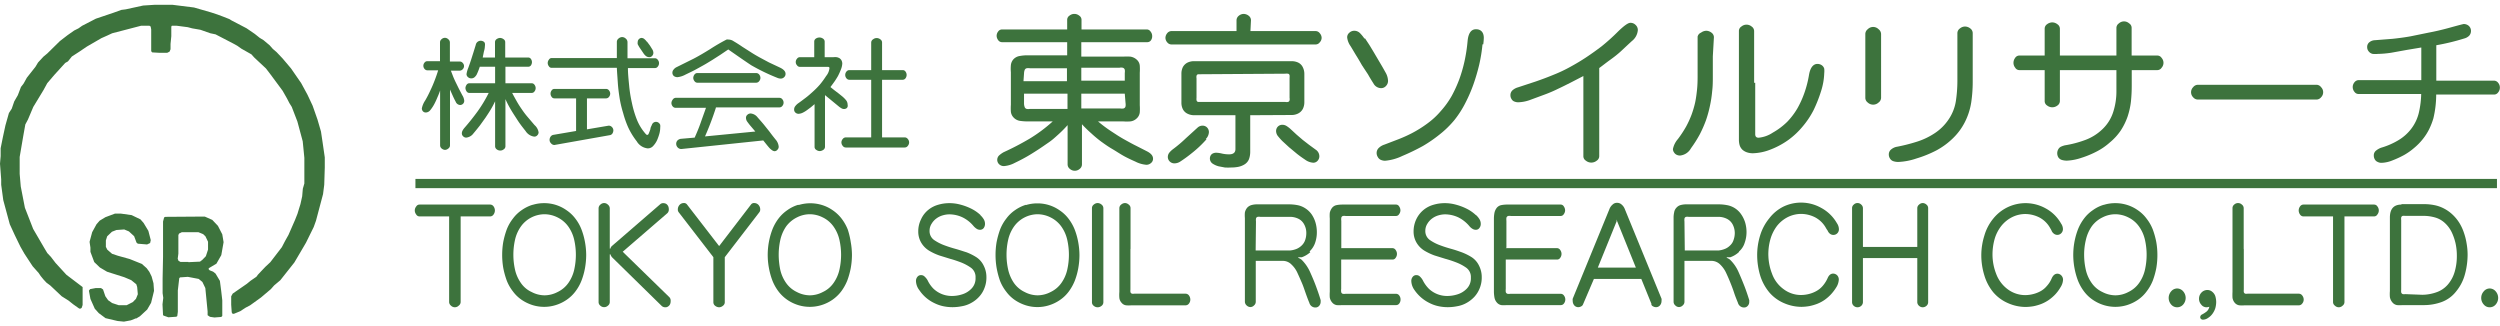 <svg id="レイヤー_1" data-name="レイヤー 1" xmlns="http://www.w3.org/2000/svg" viewBox="0 0 230 30"><defs><style>.cls-1{fill:#3d733d;}</style></defs><path class="cls-1" d="M41.48,6.5l.22.57c.08.19.16.37.25.55l.27.55.31.59a1.11,1.11,0,0,1,.18.51.38.38,0,0,1-.38.39.47.47,0,0,1-.41-.31c-.11-.2-.2-.39-.28-.57l-.24-.54v5.14a.35.35,0,0,1-.15.28.5.5,0,0,1-.31.13.52.52,0,0,1-.31-.13.37.37,0,0,1-.14-.28V8.33c-.06.16-.11.31-.18.47s-.13.31-.2.46a4.78,4.78,0,0,1-.23.45,3.38,3.38,0,0,1-.3.43.54.54,0,0,1-.41.21.35.35,0,0,1-.26-.11.39.39,0,0,1-.1-.27,2,2,0,0,1,.31-.73,10.43,10.43,0,0,0,.51-1c.14-.29.26-.58.37-.87s.22-.6.31-.9h-1a.34.34,0,0,1-.26-.14.44.44,0,0,1,0-.56.31.31,0,0,1,.26-.14h1.17V3.9a.37.37,0,0,1,.14-.29.45.45,0,0,1,.31-.13.43.43,0,0,1,.31.13.38.38,0,0,1,.15.29V5.66h.91a.35.35,0,0,1,.27.13.41.41,0,0,1,0,.58.39.39,0,0,1-.27.13h-.83m2.94-1.21h1.13V3.88a.33.33,0,0,1,.15-.28A.59.59,0,0,1,46,3.49a.56.56,0,0,1,.32.11.32.32,0,0,1,.16.28V5.29h2.12a.31.31,0,0,1,.25.14.52.52,0,0,1,.09.29.55.55,0,0,1-.09.29.3.3,0,0,1-.25.13H46.5V7.66h2.42a.31.31,0,0,1,.26.15.48.48,0,0,1,.1.29.47.47,0,0,1-.1.3.31.31,0,0,1-.26.15h-1.8c.13.26.28.52.42.77s.3.5.47.74a7.15,7.15,0,0,0,.53.7l.64.75a1.11,1.11,0,0,1,.37.66.38.38,0,0,1-.12.28.36.36,0,0,1-.28.12,1.12,1.12,0,0,1-.8-.52c-.28-.35-.53-.67-.74-1s-.4-.61-.59-.93-.36-.64-.52-1v4.34a.33.33,0,0,1-.16.28.48.48,0,0,1-.32.11.52.52,0,0,1-.32-.11.35.35,0,0,1-.15-.28V9.32c-.13.27-.26.52-.41.77s-.31.49-.47.73l-.51.71c-.18.23-.38.48-.6.74a.94.94,0,0,1-.67.39.38.38,0,0,1-.28-.12.36.36,0,0,1-.12-.28.56.56,0,0,1,.08-.27,1.44,1.44,0,0,1,.18-.25c.43-.49.83-1,1.21-1.52a12.36,12.36,0,0,0,1-1.67H43.18a.3.3,0,0,1-.26-.15.6.6,0,0,1-.1-.3.56.56,0,0,1,.1-.29.3.3,0,0,1,.26-.15h2.37V6.14H44.14a5.84,5.84,0,0,1-.29.73.91.91,0,0,1-.2.24.45.45,0,0,1-.29.1.43.43,0,0,1-.3-.11.36.36,0,0,1-.14-.29,2.39,2.39,0,0,1,.16-.56c.1-.28.19-.53.26-.75l.21-.66.22-.71a.46.46,0,0,1,.46-.38.46.46,0,0,1,.23.06.27.27,0,0,1,.15.18.69.69,0,0,1,0,.24,1.83,1.83,0,0,1-.09.51Z"/><path class="cls-1" d="M54,9.05V11.9l2-.34h0a.41.41,0,0,1,.3.13.45.45,0,0,1,.13.3.57.57,0,0,1-.08.28.35.35,0,0,1-.22.16L51,13.34H51a.4.4,0,0,1-.3-.15.44.44,0,0,1-.14-.32.52.52,0,0,1,.09-.29.39.39,0,0,1,.24-.17L53,12.05v-3h-2a.29.29,0,0,1-.25-.14.47.47,0,0,1-.1-.3.48.48,0,0,1,.1-.29.3.3,0,0,1,.25-.14h4.77a.34.34,0,0,1,.26.14.5.5,0,0,1,.11.29.48.48,0,0,1-.11.3.34.34,0,0,1-.26.14H54m5.53-5.21.24.32c.07.1.14.22.22.35a.64.64,0,0,1,.12.35.41.41,0,0,1-.11.28.34.34,0,0,1-.27.12.51.51,0,0,1-.31-.11,1.13,1.13,0,0,1-.23-.26l-.27-.4a2.91,2.91,0,0,1-.25-.42.54.54,0,0,1,0-.21.36.36,0,0,1,.11-.26A.38.38,0,0,1,59,3.49a.44.44,0,0,1,.24.07A1.36,1.36,0,0,1,59.51,3.84ZM57.77,6.26c0,.54.06,1.07.11,1.6a12.08,12.08,0,0,0,.25,1.58A9.27,9.27,0,0,0,58.59,11a4.5,4.5,0,0,0,.84,1.35.17.17,0,0,0,.12.06c.06,0,.11-.05.14-.14a4,4,0,0,0,.15-.4c0-.14.09-.27.14-.4a.4.4,0,0,1,.38-.26.4.4,0,0,1,.23.08.43.43,0,0,1,.15.2,1.15,1.15,0,0,1,0,.26,2.14,2.14,0,0,1-.08.56,4.53,4.53,0,0,1-.21.59,2,2,0,0,1-.35.52.66.66,0,0,1-.52.23,1.33,1.33,0,0,1-1-.65,6.5,6.5,0,0,1-.79-1.29,8.86,8.86,0,0,1-.46-1.31A10.15,10.15,0,0,1,57,9c-.07-.46-.13-.91-.16-1.37s-.07-.93-.09-1.39h-6a.28.28,0,0,1-.25-.14.48.48,0,0,1,0-.61.29.29,0,0,1,.25-.15h6V3.86a.39.39,0,0,1,.15-.31.53.53,0,0,1,.33-.14.5.5,0,0,1,.35.15.42.42,0,0,1,.15.32V5.36h2.53a.31.31,0,0,1,.26.15.45.45,0,0,1,.11.3.47.47,0,0,1-.11.31.3.3,0,0,1-.26.14Z"/><path class="cls-1" d="M65.86,9.92a26.55,26.55,0,0,1-1,2.63l4.63-.45-.4-.47a5.85,5.85,0,0,1-.38-.49.67.67,0,0,1-.08-.29.35.35,0,0,1,.13-.29.42.42,0,0,1,.3-.12.9.9,0,0,1,.64.36c.21.24.41.46.58.67l.52.65c.16.22.34.45.54.7a1.15,1.15,0,0,1,.3.67.38.38,0,0,1-.12.29.34.34,0,0,1-.28.13A.54.54,0,0,1,71,13.8a1.48,1.48,0,0,1-.26-.24c-.18-.21-.35-.43-.52-.64l-7.54.79h0a.45.45,0,0,1-.33-.14.49.49,0,0,1-.14-.33.45.45,0,0,1,.12-.32.56.56,0,0,1,.32-.15l1.26-.11c.2-.45.39-.9.55-1.36s.33-.92.49-1.38H62.15a.35.35,0,0,1-.27-.14.5.5,0,0,1-.11-.3.53.53,0,0,1,.11-.3A.35.35,0,0,1,62.15,9h9.56a.33.33,0,0,1,.27.14.47.47,0,0,1,.11.3.45.45,0,0,1-.11.3.33.33,0,0,1-.27.14H65.86m1-2.27h-2.7a.32.32,0,0,1-.27-.15.48.48,0,0,1-.11-.3.53.53,0,0,1,.11-.3.33.33,0,0,1,.27-.14h5.41a.37.37,0,0,1,.28.14.53.53,0,0,1,.11.3.48.48,0,0,1-.11.3.35.35,0,0,1-.28.15ZM67,4.55l-.74.5-.75.48c-.25.15-.5.31-.77.46s-.52.29-.78.43-.56.28-.89.44a2,2,0,0,1-.74.24A.57.57,0,0,1,62,7a.4.4,0,0,1-.14-.31.44.44,0,0,1,.12-.3.75.75,0,0,1,.26-.21l1.57-.78c.52-.27,1-.56,1.52-.88a17.47,17.47,0,0,1,1.51-.88.43.43,0,0,1,.19,0,.86.86,0,0,1,.46.15c.27.16.54.33.8.51l.8.51c.26.17.54.33.81.48l.84.45,1,.47c.36.17.53.36.53.58a.39.39,0,0,1-.13.31.42.42,0,0,1-.31.13.81.81,0,0,1-.32-.07A18.34,18.34,0,0,1,69.11,6C68.37,5.51,67.65,5,67,4.55Z"/><path class="cls-1" d="M81.15,7.34v5.3h2.09a.35.35,0,0,1,.28.15.48.48,0,0,1,.12.31.51.51,0,0,1-.12.32.35.35,0,0,1-.28.15H77.81a.35.35,0,0,1-.28-.15.51.51,0,0,1-.12-.32.48.48,0,0,1,.12-.31.35.35,0,0,1,.28-.15h2.34V7.34h-2a.34.34,0,0,1-.28-.14.48.48,0,0,1,0-.61.34.34,0,0,1,.28-.14h2V3.91a.35.35,0,0,1,.17-.29.54.54,0,0,1,.34-.12.56.56,0,0,1,.33.12.34.34,0,0,1,.16.29V6.45h1.9a.3.3,0,0,1,.26.14.51.51,0,0,1,.1.3.52.52,0,0,1-.1.31.33.33,0,0,1-.26.14h-1.9M75.87,5.26h.82a1.33,1.33,0,0,1,.28,0,.79.79,0,0,1,.27.1.57.57,0,0,1,.19.22.67.67,0,0,1,.06.28,1.72,1.72,0,0,1-.13.54,5.84,5.84,0,0,1-.27.6c-.1.17-.21.35-.33.52s-.24.33-.36.49l.36.29.37.28.36.29a2.73,2.73,0,0,1,.34.34.65.65,0,0,1,.15.41.45.45,0,0,1,0,.2.29.29,0,0,1-.13.16.46.46,0,0,1-.2.05.48.48,0,0,1-.27-.09,1.46,1.46,0,0,1-.24-.17L75.9,8.75v4.76a.34.34,0,0,1-.16.28.62.62,0,0,1-.32.11.56.56,0,0,1-.32-.11.32.32,0,0,1-.16-.28V9.58l-.33.28-.35.26a2.55,2.55,0,0,1-.39.24,1,1,0,0,1-.4.11.42.42,0,0,1-.29-.11.36.36,0,0,1-.12-.28.48.48,0,0,1,.11-.32,1.36,1.36,0,0,1,.24-.24c.25-.17.48-.35.72-.53s.46-.38.68-.58a7.36,7.36,0,0,0,.62-.63A7.56,7.56,0,0,0,76,7a1.35,1.35,0,0,0,.31-.73q0-.12-.15-.12h-2.6A.32.32,0,0,1,73.32,6a.42.42,0,0,1-.11-.29.43.43,0,0,1,.11-.3.32.32,0,0,1,.27-.15h1.32V3.83a.32.32,0,0,1,.15-.28.58.58,0,0,1,.33-.1.55.55,0,0,1,.32.1.33.33,0,0,1,.16.28Z"/><path class="cls-1" d="M42.38,19.91v7.87a.42.42,0,0,1-.18.34.5.5,0,0,1-.71,0,.44.44,0,0,1-.17-.34V19.91H38.59a.35.35,0,0,1-.3-.18.6.6,0,0,1-.13-.37.57.57,0,0,1,.13-.36.35.35,0,0,1,.3-.18h6.52a.39.39,0,0,1,.3.17.65.65,0,0,1,.12.37.63.63,0,0,1-.12.37.38.38,0,0,1-.3.18H42.38"/><path class="cls-1" d="M49,18.84a3.52,3.52,0,0,0-1,.49,3.33,3.33,0,0,0-.81.78,3.93,3.93,0,0,0-.57,1,7.86,7.86,0,0,0-.32,1.15,7.19,7.19,0,0,0,0,2.39,7.65,7.65,0,0,0,.32,1.16,3.93,3.93,0,0,0,.57,1,3.33,3.33,0,0,0,.81.78,3.84,3.84,0,0,0,1,.48,3.54,3.54,0,0,0,1.06.16,3.49,3.49,0,0,0,1.06-.16,3.69,3.69,0,0,0,1-.48,3.37,3.37,0,0,0,.82-.78,4.12,4.12,0,0,0,.56-1,6.31,6.31,0,0,0,.32-1.15,7,7,0,0,0,.11-1.2,6.82,6.82,0,0,0-.11-1.18,6.41,6.41,0,0,0-.32-1.16,3.89,3.89,0,0,0-.56-1,3.37,3.37,0,0,0-.82-.78,3.53,3.53,0,0,0-2.06-.65,3.56,3.56,0,0,0-1.07.16M51.29,20a2.67,2.67,0,0,1,1,.85,3.4,3.4,0,0,1,.54,1.23,6.24,6.24,0,0,1,0,2.72,3.4,3.4,0,0,1-.54,1.23,2.55,2.55,0,0,1-1,.84,2.62,2.62,0,0,1-1.19.3,2.58,2.58,0,0,1-1.18-.3,2.41,2.41,0,0,1-1-.84,3.4,3.4,0,0,1-.54-1.23,6.29,6.29,0,0,1,0-2.73,3.4,3.4,0,0,1,.54-1.23,2.7,2.7,0,0,1,2.16-1.13A2.71,2.71,0,0,1,51.29,20Z"/><path class="cls-1" d="M56.1,22.87h.06a.44.44,0,0,1,.15-.25l4.44-3.84a.4.4,0,0,1,.27-.09.58.58,0,0,1,.26.06.55.55,0,0,1,.19.21.67.67,0,0,1,.06.28.46.46,0,0,1-.13.37l-4.11,3.55,4.3,4.19a.45.45,0,0,1,.11.34.71.71,0,0,1-.05.29.46.46,0,0,1-.18.21.4.4,0,0,1-.26.08.48.48,0,0,1-.33-.12l-4.51-4.42a.72.72,0,0,1-.21-.33H56.1v4.39a.42.42,0,0,1-.17.33.51.51,0,0,1-.7,0,.41.41,0,0,1-.16-.33V19.17a.44.44,0,0,1,.16-.34.52.52,0,0,1,.35-.15.5.5,0,0,1,.35.15.45.45,0,0,1,.17.34v3.7"/><path class="cls-1" d="M66.16,22.64l2.93-3.82a.34.34,0,0,1,.31-.14.53.53,0,0,1,.38.17.61.61,0,0,1,.16.42.4.4,0,0,1-.09.27l-3.17,4.12v4.13a.4.4,0,0,1-.17.34.56.56,0,0,1-.35.14.61.61,0,0,1-.37-.14.41.41,0,0,1-.16-.34V23.66l-3.18-4.12a.4.4,0,0,1-.09-.27.61.61,0,0,1,.16-.42.52.52,0,0,1,.38-.17.34.34,0,0,1,.31.14l2.95,3.82"/><path class="cls-1" d="M73.44,18.84a3.39,3.39,0,0,0-1,.49,3.56,3.56,0,0,0-.82.78,4.21,4.21,0,0,0-.56,1,6.59,6.59,0,0,0-.32,3.54,6.64,6.64,0,0,0,.32,1.16,4.21,4.21,0,0,0,.56,1,3.56,3.56,0,0,0,.82.78,3.78,3.78,0,0,0,1,.48,3.62,3.62,0,0,0,2.13,0,3.69,3.69,0,0,0,1-.48,3.56,3.56,0,0,0,.82-.78,4.47,4.47,0,0,0,.56-1,7.23,7.23,0,0,0,.32-1.15,7,7,0,0,0,.11-1.2,6.82,6.82,0,0,0-.11-1.18A7.35,7.35,0,0,0,78,21.13a4.21,4.21,0,0,0-.56-1,3.56,3.56,0,0,0-.82-.78,3.52,3.52,0,0,0-1-.49,3.66,3.66,0,0,0-2.14,0M75.69,20a2.59,2.59,0,0,1,1,.85,3.4,3.4,0,0,1,.54,1.23,6.24,6.24,0,0,1,0,2.72,3.4,3.4,0,0,1-.54,1.23,2.48,2.48,0,0,1-1,.84,2.58,2.58,0,0,1-1.18.3,2.62,2.62,0,0,1-1.19-.3,2.55,2.55,0,0,1-1-.84,3.4,3.4,0,0,1-.54-1.23,7,7,0,0,1-.14-1.37,6.3,6.3,0,0,1,.15-1.36,3.56,3.56,0,0,1,.53-1.23,2.73,2.73,0,0,1,1-.84,2.61,2.61,0,0,1,1.19-.29A2.67,2.67,0,0,1,75.69,20Z"/><path class="cls-1" d="M90.19,19.79a1.79,1.79,0,0,1,.3.36.81.81,0,0,1,.13.45.64.64,0,0,1-.12.38.41.41,0,0,1-.33.16.56.56,0,0,1-.33-.1,1.32,1.32,0,0,1-.28-.25,3.06,3.06,0,0,0-1-.79,2.88,2.88,0,0,0-1.2-.28,2.16,2.16,0,0,0-.62.09,1.83,1.83,0,0,0-.58.28,1.63,1.63,0,0,0-.45.49,1.19,1.19,0,0,0-.19.64,1,1,0,0,0,.46.89,4.35,4.35,0,0,0,.94.47c.32.12.64.22,1,.32s.64.2,1,.31a5,5,0,0,1,.9.45,1.91,1.91,0,0,1,.68.78,2.3,2.3,0,0,1,.25,1.06,2.61,2.61,0,0,1-.18,1,2.4,2.4,0,0,1-.5.81,2.74,2.74,0,0,1-.72.56,2.65,2.65,0,0,1-.84.3,4.41,4.41,0,0,1-.89.09,4.09,4.09,0,0,1-.85-.09,3.48,3.48,0,0,1-.82-.29,3.44,3.44,0,0,1-1.38-1.2,1.43,1.43,0,0,1-.3-.82.59.59,0,0,1,.13-.39.41.41,0,0,1,.34-.16.46.46,0,0,1,.34.15,1.35,1.35,0,0,1,.26.33,2.77,2.77,0,0,0,.56.79,2.43,2.43,0,0,0,.79.49,2.51,2.51,0,0,0,.9.16,3.11,3.11,0,0,0,.93-.15,2,2,0,0,0,.86-.53,1.34,1.34,0,0,0,.37-1,1.05,1.05,0,0,0-.44-.93,4.35,4.35,0,0,0-.9-.48c-.32-.12-.63-.23-1-.33l-1-.31a5.14,5.14,0,0,1-.92-.43,2.13,2.13,0,0,1-.73-.73,2,2,0,0,1-.28-1.05,2.46,2.46,0,0,1,.25-1.1,2.37,2.37,0,0,1,.67-.88,2.55,2.55,0,0,1,.94-.48,3.6,3.6,0,0,1,1-.14,3.83,3.83,0,0,1,1,.13,5.22,5.22,0,0,1,1,.37,3.56,3.56,0,0,1,.86.59"/><path class="cls-1" d="M94.39,18.84a3.52,3.52,0,0,0-1,.49,3.33,3.33,0,0,0-.81.78,3.93,3.93,0,0,0-.57,1,7.86,7.86,0,0,0-.32,1.15,7.19,7.19,0,0,0,0,2.39A7.65,7.65,0,0,0,92,25.83a3.93,3.93,0,0,0,.57,1,3.33,3.33,0,0,0,.81.78,3.84,3.84,0,0,0,1,.48,3.54,3.54,0,0,0,1.06.16,3.49,3.49,0,0,0,1.06-.16,3.69,3.69,0,0,0,1-.48,3.37,3.37,0,0,0,.82-.78,4.47,4.47,0,0,0,.56-1,6.31,6.31,0,0,0,.32-1.15,7,7,0,0,0,.11-1.2,6.82,6.82,0,0,0-.11-1.18,6.41,6.41,0,0,0-.32-1.16,4.21,4.21,0,0,0-.56-1,3.37,3.37,0,0,0-.82-.78,3.53,3.53,0,0,0-2.06-.65,3.56,3.56,0,0,0-1.07.16M96.65,20a2.67,2.67,0,0,1,1,.85,3.4,3.4,0,0,1,.54,1.23,6.24,6.24,0,0,1,0,2.72,3.4,3.4,0,0,1-.54,1.23,2.55,2.55,0,0,1-1,.84,2.62,2.62,0,0,1-1.19.3,2.58,2.58,0,0,1-1.18-.3,2.51,2.51,0,0,1-1-.84,3.56,3.56,0,0,1-.53-1.23,6.29,6.29,0,0,1,0-2.73,3.4,3.4,0,0,1,.54-1.23,2.7,2.7,0,0,1,2.16-1.13A2.71,2.71,0,0,1,96.65,20Z"/><path class="cls-1" d="M101.51,23.48V27.8a.42.42,0,0,1-.17.34.57.57,0,0,1-.36.13.54.54,0,0,1-.35-.13.4.4,0,0,1-.17-.34V19.16a.4.4,0,0,1,.17-.34.56.56,0,0,1,.35-.14.58.58,0,0,1,.36.14.42.42,0,0,1,.17.34v4.32"/><path class="cls-1" d="M104,22.9v3.74a1,1,0,0,0,0,.23.23.23,0,0,0,.14.15.69.69,0,0,0,.2,0h4.75a.39.39,0,0,1,.3.17.65.65,0,0,1,.12.37.6.6,0,0,1-.12.36.39.39,0,0,1-.3.17h-5a2.67,2.67,0,0,1-.48,0,.63.63,0,0,1-.42-.23.78.78,0,0,1-.21-.46,3.27,3.27,0,0,1,0-.54V19.16a.42.42,0,0,1,.17-.34.56.56,0,0,1,.35-.14.53.53,0,0,1,.34.14.4.4,0,0,1,.17.34V22.9"/><path class="cls-1" d="M120.48,23.13a1.93,1.93,0,0,0,.51-.79,2.92,2.92,0,0,0,.16-1,3.17,3.17,0,0,0-.12-.85,2.71,2.71,0,0,0-.36-.77,2.09,2.09,0,0,0-.59-.56,2,2,0,0,0-.73-.29,4.11,4.11,0,0,0-.78-.07h-2.95a1.82,1.82,0,0,0-.46.06.86.86,0,0,0-.41.24,1,1,0,0,0-.22.45,2.94,2.94,0,0,0,0,.51v7.7a.47.47,0,0,0,.16.34.52.52,0,0,0,.35.15.48.48,0,0,0,.33-.15.44.44,0,0,0,.16-.34V24H118a1.11,1.11,0,0,1,.82.34,2.4,2.4,0,0,1,.55.78c.14.3.27.6.4.9s.23.61.34.92.22.62.35.92a.57.57,0,0,0,.56.43.45.45,0,0,0,.34-.15.56.56,0,0,0,.14-.38,1,1,0,0,0,0-.15c-.13-.45-.29-.9-.45-1.33s-.35-.87-.54-1.29a3.7,3.7,0,0,0-.78-1.11,1.4,1.4,0,0,0-.29-.16v-.05l.32,0a2.37,2.37,0,0,0,.79-.47m-5-2.82a1.15,1.15,0,0,1,0-.26.2.2,0,0,1,.15-.17.67.67,0,0,1,.24,0h2.74a1.76,1.76,0,0,1,.74.16,1.2,1.2,0,0,1,.56.53,1.61,1.61,0,0,1,.2.8,1.89,1.89,0,0,1-.1.63,1.23,1.23,0,0,1-.32.51,1.49,1.49,0,0,1-.48.32,2.09,2.09,0,0,1-.56.14l-.56,0h-2.64Z"/><path class="cls-1" d="M123.39,22.83h4.73a.35.35,0,0,1,.28.17.6.6,0,0,1,0,.72.33.33,0,0,1-.28.16h-4.73v2.7a.9.9,0,0,0,0,.28.2.2,0,0,0,.15.17.77.77,0,0,0,.25,0h4.66a.36.36,0,0,1,.29.17.59.59,0,0,1,.11.36.58.58,0,0,1-.11.35.35.35,0,0,1-.29.16h-5a2.67,2.67,0,0,1-.48,0,.7.7,0,0,1-.41-.24.94.94,0,0,1-.22-.46,3.38,3.38,0,0,1,0-.53V20.1a3.05,3.05,0,0,1,0-.52,1.13,1.13,0,0,1,.22-.47.7.7,0,0,1,.41-.24,2.7,2.7,0,0,1,.48-.05h5a.33.33,0,0,1,.27.17.65.65,0,0,1,.12.36.59.59,0,0,1-.12.35.33.33,0,0,1-.27.17h-4.65a.77.77,0,0,0-.25,0,.2.2,0,0,0-.15.17,1,1,0,0,0,0,.28v2.47"/><path class="cls-1" d="M135.8,19.79a1.79,1.79,0,0,1,.3.36.81.81,0,0,1,.13.45.58.58,0,0,1-.13.38.38.38,0,0,1-.32.16.56.56,0,0,1-.33-.1,1.12,1.12,0,0,1-.28-.25,3.16,3.16,0,0,0-1-.79,2.92,2.92,0,0,0-1.2-.28,2.16,2.16,0,0,0-.62.09,1.83,1.83,0,0,0-.58.28,1.63,1.63,0,0,0-.45.49,1.19,1.19,0,0,0-.19.64,1,1,0,0,0,.46.89,4.13,4.13,0,0,0,.94.47c.32.12.64.22,1,.32s.64.2.95.31a5.13,5.13,0,0,1,.91.45,1.91,1.91,0,0,1,.68.78,2.3,2.3,0,0,1,.25,1.06,2.61,2.61,0,0,1-.18,1,2.57,2.57,0,0,1-.5.81,2.92,2.92,0,0,1-.72.56,2.65,2.65,0,0,1-.84.3,4.41,4.41,0,0,1-.89.09,4,4,0,0,1-.85-.09,3.33,3.33,0,0,1-.82-.29,3.56,3.56,0,0,1-1.39-1.2,1.49,1.49,0,0,1-.29-.82.59.59,0,0,1,.13-.39.41.41,0,0,1,.34-.16.46.46,0,0,1,.34.15,1.31,1.31,0,0,1,.25.33,3,3,0,0,0,.57.79,2.43,2.43,0,0,0,.79.49,2.46,2.46,0,0,0,.89.16,3.13,3.13,0,0,0,.94-.15,2,2,0,0,0,.86-.53,1.34,1.34,0,0,0,.37-1,1.05,1.05,0,0,0-.44-.93,4.18,4.18,0,0,0-.91-.48c-.31-.12-.63-.23-1-.33l-1-.31a5.39,5.39,0,0,1-.91-.43,2.13,2.13,0,0,1-.73-.73,2,2,0,0,1-.28-1.05,2.59,2.59,0,0,1,.24-1.1,2.51,2.51,0,0,1,.68-.88,2.55,2.55,0,0,1,.94-.48,3.6,3.6,0,0,1,1-.14,3.83,3.83,0,0,1,1,.13,5.22,5.22,0,0,1,1,.37,3.56,3.56,0,0,1,.86.59"/><path class="cls-1" d="M138.53,22.83h4.72a.35.35,0,0,1,.29.17.6.6,0,0,1,0,.72.34.34,0,0,1-.29.16h-4.72v2.7a1.33,1.33,0,0,0,0,.28.23.23,0,0,0,.16.17.77.77,0,0,0,.25,0h4.66a.36.36,0,0,1,.29.17.59.59,0,0,1,0,.71.35.35,0,0,1-.29.16h-5a2.67,2.67,0,0,1-.48,0,.7.7,0,0,1-.41-.24.94.94,0,0,1-.22-.46,3.38,3.38,0,0,1-.05-.53V20.1a3.05,3.05,0,0,1,.05-.52,1.13,1.13,0,0,1,.22-.47.73.73,0,0,1,.41-.24,2.7,2.7,0,0,1,.48-.05h5a.33.33,0,0,1,.27.17.65.65,0,0,1,.12.36.59.59,0,0,1-.12.35.33.33,0,0,1-.27.17H139a.77.77,0,0,0-.25,0,.23.23,0,0,0-.16.17,1.41,1.41,0,0,0,0,.28v2.47"/><path class="cls-1" d="M151.91,28a.34.34,0,0,0,.18.19.54.54,0,0,0,.26.07.47.47,0,0,0,.37-.17.6.6,0,0,0,.14-.41.64.64,0,0,0,0-.2l-3.38-8.25a1,1,0,0,0-.29-.41.6.6,0,0,0-.42-.16.56.56,0,0,0-.41.16,1,1,0,0,0-.29.41l-3.38,8.25a.64.64,0,0,0,0,.2.62.62,0,0,0,.14.41.48.48,0,0,0,.36.17.54.54,0,0,0,.27-.07.34.34,0,0,0,.18-.19l1-2.34H151l.95,2.34M147,24.62l1.73-4.26,0-.17h0l.05.17,1.72,4.26Z"/><path class="cls-1" d="M160,23.13a1.75,1.75,0,0,0,.51-.79,2.93,2.93,0,0,0,.17-1,3.17,3.17,0,0,0-.12-.85,2.74,2.74,0,0,0-.37-.77,2,2,0,0,0-1.32-.85,4.08,4.08,0,0,0-.77-.07h-3a1.88,1.88,0,0,0-.46.06.79.79,0,0,0-.4.24.8.8,0,0,0-.22.45,2.21,2.21,0,0,0-.05.51v7.7a.44.44,0,0,0,.16.34.48.48,0,0,0,.34.15.5.5,0,0,0,.34-.15.44.44,0,0,0,.16-.34V24h2.47a1.13,1.13,0,0,1,.82.34,2.56,2.56,0,0,1,.55.78q.21.45.39.9c.12.3.24.61.34.92s.23.62.35.92a.58.58,0,0,0,.56.43.43.43,0,0,0,.34-.15.51.51,0,0,0,.14-.38.86.86,0,0,0,0-.15c-.14-.45-.29-.9-.46-1.33s-.35-.87-.54-1.29a3.53,3.53,0,0,0-.78-1.11,1.18,1.18,0,0,0-.29-.16v-.05l.32,0a2.27,2.27,0,0,0,.79-.47m-5-2.82a1.15,1.15,0,0,1,0-.26.2.2,0,0,1,.15-.17.67.67,0,0,1,.24,0h2.74a1.72,1.72,0,0,1,.73.16,1.22,1.22,0,0,1,.57.53,1.72,1.72,0,0,1,.2.8,1.9,1.9,0,0,1-.11.63,1.14,1.14,0,0,1-.32.51,1.39,1.39,0,0,1-.48.32,2.12,2.12,0,0,1-.55.14l-.57,0H155Z"/><path class="cls-1" d="M169,20.54a1,1,0,0,1,.18.54.51.51,0,0,1-.83.42.7.7,0,0,1-.21-.29A2,2,0,0,1,168,21a2.44,2.44,0,0,0-1-1,2.87,2.87,0,0,0-1.3-.32,2.77,2.77,0,0,0-1.22.29,3,3,0,0,0-1,.82,3.71,3.71,0,0,0-.6,1.21,5,5,0,0,0,.15,3.19,3,3,0,0,0,1.07,1.42,2.64,2.64,0,0,0,1.59.53,3,3,0,0,0,.72-.09,2.75,2.75,0,0,0,.69-.27,2.08,2.08,0,0,0,.59-.48,2.88,2.88,0,0,0,.45-.71c.12-.28.29-.42.52-.42a.54.54,0,0,1,.36.16.56.56,0,0,1,.15.39,1.47,1.47,0,0,1-.23.71,4.06,4.06,0,0,1-.51.67,3.93,3.93,0,0,1-.58.5,3.48,3.48,0,0,1-.66.35,4.56,4.56,0,0,1-.72.21,4.62,4.62,0,0,1-.73.07,4.05,4.05,0,0,1-1.63-.35,3.67,3.67,0,0,1-1.35-1,4.49,4.49,0,0,1-.84-1.59,6.62,6.62,0,0,1-.26-1.82,6.09,6.09,0,0,1,.27-1.8,4.54,4.54,0,0,1,.84-1.58A3.75,3.75,0,0,1,164.09,19a3.77,3.77,0,0,1,3.45.12A3.66,3.66,0,0,1,169,20.54"/><path class="cls-1" d="M171.39,22.72h5V19.15a.42.42,0,0,1,.17-.33.49.49,0,0,1,.33-.14.53.53,0,0,1,.34.14.41.41,0,0,1,.16.33V27.8a.44.44,0,0,1-.16.34.52.52,0,0,1-.34.13.48.48,0,0,1-.33-.13.45.45,0,0,1-.17-.34V23.74h-5V27.8a.47.47,0,0,1-.16.34.51.51,0,0,1-.68,0,.44.44,0,0,1-.16-.34V19.15a.41.41,0,0,1,.16-.33.48.48,0,0,1,.68,0,.44.44,0,0,1,.16.33v3.57"/><path class="cls-1" d="M189.6,20.54a.91.91,0,0,1,.19.54.53.53,0,0,1-.16.38.49.49,0,0,1-.35.15.52.52,0,0,1-.32-.11.64.64,0,0,1-.22-.29,2,2,0,0,0-.11-.2,2.42,2.42,0,0,0-1-1,2.91,2.91,0,0,0-1.31-.32,2.73,2.73,0,0,0-1.21.29,3,3,0,0,0-1,.82,3.54,3.54,0,0,0-.61,1.21,5.27,5.27,0,0,0-.19,1.37,4.9,4.9,0,0,0,.34,1.82,3.11,3.11,0,0,0,1.07,1.42,2.69,2.69,0,0,0,1.59.53,3,3,0,0,0,.72-.09,2.82,2.82,0,0,0,.7-.27,2,2,0,0,0,.58-.48,2.4,2.4,0,0,0,.45-.71c.13-.28.3-.42.52-.42a.5.5,0,0,1,.36.16.57.57,0,0,1,.16.39,1.39,1.39,0,0,1-.24.71,3.54,3.54,0,0,1-.5.67,4,4,0,0,1-.59.5,3.48,3.48,0,0,1-.66.35,4.27,4.27,0,0,1-.72.21,4.61,4.61,0,0,1-.72.07,4,4,0,0,1-1.63-.35,3.7,3.7,0,0,1-1.36-1,4.47,4.47,0,0,1-.83-1.59,6.27,6.27,0,0,1-.27-1.82,6.1,6.1,0,0,1,.28-1.8,4.36,4.36,0,0,1,.83-1.58,3.81,3.81,0,0,1,4.81-.93,3.59,3.59,0,0,1,1.41,1.38"/><path class="cls-1" d="M193.55,18.84a3.27,3.27,0,0,0-1,.49,3.37,3.37,0,0,0-.82.78,4.21,4.21,0,0,0-.56,1,6.59,6.59,0,0,0-.32,3.54,6.64,6.64,0,0,0,.32,1.16,4.21,4.21,0,0,0,.56,1,3.37,3.37,0,0,0,.82.78,3.78,3.78,0,0,0,1,.48,3.62,3.62,0,0,0,2.13,0,3.84,3.84,0,0,0,1-.48,3.33,3.33,0,0,0,.81-.78,4.16,4.16,0,0,0,.57-1,7.23,7.23,0,0,0,.32-1.15,6.94,6.94,0,0,0,.1-1.2,6.8,6.8,0,0,0-.1-1.18,7.35,7.35,0,0,0-.32-1.16,3.93,3.93,0,0,0-.57-1,3.33,3.33,0,0,0-.81-.78,3.52,3.52,0,0,0-1-.49,3.56,3.56,0,0,0-1.07-.16,3.51,3.51,0,0,0-1.07.16M195.8,20a2.59,2.59,0,0,1,1,.85,3.4,3.4,0,0,1,.54,1.23,6.24,6.24,0,0,1,0,2.72,3.4,3.4,0,0,1-.54,1.23,2.55,2.55,0,0,1-1,.84,2.58,2.58,0,0,1-1.18.3,2.62,2.62,0,0,1-1.19-.3,2.48,2.48,0,0,1-1-.84,3.4,3.4,0,0,1-.54-1.23,6.32,6.32,0,0,1-.15-1.37,5.74,5.74,0,0,1,.16-1.36,3.56,3.56,0,0,1,.53-1.23,2.65,2.65,0,0,1,1-.84,2.61,2.61,0,0,1,1.19-.29A2.67,2.67,0,0,1,195.8,20Z"/><path class="cls-1" d="M200.3,26.54a.74.74,0,0,1,.55.26.92.92,0,0,1,0,1.22.73.73,0,0,1-.55.25.71.71,0,0,1-.55-.25.92.92,0,0,1,0-1.22.72.72,0,0,1,.55-.26"/><path class="cls-1" d="M203.26,28.22a.91.91,0,0,1-.26.05.6.6,0,0,1-.48-.24.79.79,0,0,1-.21-.55.81.81,0,0,1,.23-.57.74.74,0,0,1,.53-.23.67.67,0,0,1,.45.16.88.88,0,0,1,.29.41,2,2,0,0,1,.08.53,2.24,2.24,0,0,1-.08.57,1.8,1.8,0,0,1-.25.5,1.46,1.46,0,0,1-.42.4.83.83,0,0,1-.47.16.27.27,0,0,1-.17-.06.21.21,0,0,1-.08-.17.28.28,0,0,1,.17-.25,2.72,2.72,0,0,0,.42-.27.78.78,0,0,0,.25-.44"/><path class="cls-1" d="M206.43,22.9v3.74a1,1,0,0,0,0,.23.22.22,0,0,0,.13.15.76.76,0,0,0,.21,0h4.74a.39.39,0,0,1,.3.17.6.6,0,0,1,.13.37.55.55,0,0,1-.13.36.39.39,0,0,1-.3.17h-5a2.77,2.77,0,0,1-.49,0,.68.68,0,0,1-.42-.23.93.93,0,0,1-.21-.46,4.89,4.89,0,0,1,0-.54V19.16a.41.41,0,0,1,.16-.34.51.51,0,0,1,.7,0,.42.42,0,0,1,.17.34V22.9"/><path class="cls-1" d="M215.69,19.91v7.87a.41.41,0,0,1-.17.34.5.5,0,0,1-.71,0,.41.41,0,0,1-.17-.34V19.91H211.9a.38.38,0,0,1-.3-.18.65.65,0,0,1-.12-.37.62.62,0,0,1,.12-.36.38.38,0,0,1,.3-.18h6.52a.36.36,0,0,1,.3.17.6.6,0,0,1,.13.37.58.58,0,0,1-.13.37.35.35,0,0,1-.3.18h-2.73"/><path class="cls-1" d="M220.94,18.82c-.72,0-1.07.4-1.07,1.2v6.76a3.39,3.39,0,0,0,0,.55,1,1,0,0,0,.23.49.71.71,0,0,0,.43.25,2.81,2.81,0,0,0,.5,0H223a4.76,4.76,0,0,0,1.62-.28,3,3,0,0,0,1.36-1,4.15,4.15,0,0,0,.8-1.58,6.9,6.9,0,0,0,.24-1.8,6,6,0,0,0-.09-1,5.63,5.63,0,0,0-.25-1,4.29,4.29,0,0,0-.43-.92,3.86,3.86,0,0,0-.63-.76,3.45,3.45,0,0,0-.78-.55,3.25,3.25,0,0,0-.89-.31,4.88,4.88,0,0,0-.93-.09h-2.09m.36,8.28a.85.85,0,0,1-.23,0,.22.22,0,0,1-.15-.17,1,1,0,0,1,0-.24v-6.4a1,1,0,0,1,0-.24.2.2,0,0,1,.14-.15.69.69,0,0,1,.2,0H223a3.85,3.85,0,0,1,1,.14,2.21,2.21,0,0,1,.91.5,2.83,2.83,0,0,1,.65.87,4.91,4.91,0,0,1,.36,1.06,5.35,5.35,0,0,1,.11,1.13,5.16,5.16,0,0,1-.19,1.41,3.13,3.13,0,0,1-.64,1.21,2.43,2.43,0,0,1-1.11.73,4,4,0,0,1-1.24.21Z"/><path class="cls-1" d="M229.05,26.54a.72.72,0,0,1,.55.26.92.92,0,0,1,0,1.22.71.71,0,0,1-.55.25.69.69,0,0,1-.54-.25.9.9,0,0,1,0-1.22.7.7,0,0,1,.54-.26"/><path class="cls-1" d="M99.48,6.23H103a.71.71,0,0,1,.29,0,.26.26,0,0,1,.19.19,1,1,0,0,1,0,.29v.71h-4V6.23m-5.27.53a1,1,0,0,1,.05-.29.26.26,0,0,1,.19-.19.79.79,0,0,1,.3,0h3.41V7.47h-4Zm4,3.26H94.75a.79.79,0,0,1-.3,0,.27.27,0,0,1-.19-.2,1,1,0,0,1-.05-.3V8.62h4Zm7.34-6.14a.41.41,0,0,0,.35-.19A.64.64,0,0,0,106,3.3a.64.64,0,0,0-.15-.4.41.41,0,0,0-.35-.19h-6V1.82a.46.46,0,0,0-.21-.38.71.71,0,0,0-.9,0,.46.46,0,0,0-.21.38v.89h-6a.43.43,0,0,0-.35.19.65.65,0,0,0-.14.4.69.69,0,0,0,.14.39.43.43,0,0,0,.35.19h6V5.09H94.45a3.5,3.5,0,0,0-.62.06,1,1,0,0,0-.57.28A.94.94,0,0,0,93,6a3.52,3.52,0,0,0,0,.64v3a4.68,4.68,0,0,0,0,.64.91.91,0,0,0,.28.56,1,1,0,0,0,.56.28,4.85,4.85,0,0,0,.64.05h2.37a13.72,13.72,0,0,1-2.13,1.59A25.16,25.16,0,0,1,92.34,14a2.34,2.34,0,0,0-.41.29.56.56,0,0,0,0,.83.63.63,0,0,0,.44.16,2.55,2.55,0,0,0,1-.3c.42-.2.8-.4,1.13-.59s.66-.4,1-.62.65-.44,1-.68.61-.49.9-.75.56-.54.82-.83v3.62a.52.52,0,0,0,.21.41.68.68,0,0,0,.9,0,.52.52,0,0,0,.21-.41v-3.7a11.1,11.1,0,0,0,.85.83,11.1,11.1,0,0,0,.91.76c.32.23.64.46,1,.67s.67.42,1,.61.73.38,1.16.57a2.67,2.67,0,0,0,1,.29.62.62,0,0,0,.43-.16.5.5,0,0,0,.19-.4c0-.27-.19-.49-.56-.68l-1-.51c-.31-.15-.61-.32-.92-.49s-.6-.34-.89-.53-.59-.38-.87-.58-.55-.41-.82-.64h2.32a4.82,4.82,0,0,0,.65,0,1,1,0,0,0,.58-.27.88.88,0,0,0,.29-.56,4.87,4.87,0,0,0,0-.65v-3a4.87,4.87,0,0,0,0-.65.83.83,0,0,0-.29-.56,1.11,1.11,0,0,0-.58-.27,4.87,4.87,0,0,0-.65,0H99.48V3.88Zm-2,5.6a1,1,0,0,1,0,.3.25.25,0,0,1-.19.2,1,1,0,0,1-.3,0H99.48V8.62h4Z"/><path class="cls-1" d="M118.66,13.6l.66.55q.34.27.75.54a1.43,1.43,0,0,0,.74.28.52.52,0,0,0,.41-.18.6.6,0,0,0,.16-.42.73.73,0,0,0-.32-.59l-.63-.46-.58-.45-.56-.48-.54-.5a2.48,2.48,0,0,0-.36-.28.73.73,0,0,0-.41-.13.57.57,0,0,0-.41.16.58.58,0,0,0-.17.41.77.77,0,0,0,.21.52A4.63,4.63,0,0,0,118,13l.63.58m-7.7-.79a.94.94,0,0,0,.29-.64.61.61,0,0,0-.17-.42.57.57,0,0,0-.41-.17.68.68,0,0,0-.44.16l-1.1,1a12,12,0,0,1-1.18,1,1.93,1.93,0,0,0-.33.31.64.64,0,0,0-.15.4.58.58,0,0,0,.18.43.61.61,0,0,0,.43.17,1,1,0,0,0,.51-.15q.57-.37,1.11-.81A10.15,10.15,0,0,0,111,12.81Zm7.92-2.21a1.3,1.3,0,0,0,.58-.14,1,1,0,0,0,.43-.42,1.35,1.35,0,0,0,.14-.59V6.78a1.38,1.38,0,0,0-.14-.59.92.92,0,0,0-.42-.43,1.38,1.38,0,0,0-.6-.13h-9a1.34,1.34,0,0,0-.59.13,1,1,0,0,0-.43.42,1.38,1.38,0,0,0-.13.6V9.45a1.31,1.31,0,0,0,.13.59.92.92,0,0,0,.43.42,1.35,1.35,0,0,0,.59.14h3.82v3.12c0,.32-.2.48-.59.48a3,3,0,0,1-.64-.07,2.7,2.7,0,0,0-.54-.08.75.75,0,0,0-.29.06.46.46,0,0,0-.21.18.57.57,0,0,0,.18.77,1.86,1.86,0,0,0,.54.24l.58.11a5.65,5.65,0,0,0,.59,0,3.47,3.47,0,0,0,.64-.06,1.72,1.72,0,0,0,.6-.24,1,1,0,0,0,.39-.48,1.94,1.94,0,0,0,.11-.63V10.6Zm-3.76-8.72a.52.52,0,0,0-.21-.41.77.77,0,0,0-.46-.17.72.72,0,0,0-.45.17.54.54,0,0,0-.21.41v1h-6a.5.5,0,0,0-.38.2.69.69,0,0,0-.16.42.64.64,0,0,0,.16.41.5.5,0,0,0,.38.2h13.28a.47.47,0,0,0,.38-.2.6.6,0,0,0,.17-.41.64.64,0,0,0-.17-.42.47.47,0,0,0-.38-.2h-6Zm3.16,4.92a1,1,0,0,1,.24,0,.17.17,0,0,1,.15.15,1,1,0,0,1,0,.23V9a.59.59,0,0,1,0,.23.19.19,0,0,1-.15.15.59.59,0,0,1-.23,0h-7.79l-.24,0a.2.2,0,0,1-.15-.16,1,1,0,0,1,0-.23V7.21a.66.66,0,0,1,0-.23.19.19,0,0,1,.15-.15l.23,0Z"/><path class="cls-1" d="M136.39,4.08a14.42,14.42,0,0,1-.3,1.86,18,18,0,0,1-.53,1.81,13.9,13.9,0,0,1-.75,1.73,9.21,9.21,0,0,1-1,1.56,8.87,8.87,0,0,1-1.35,1.32,12.56,12.56,0,0,1-1.55,1.07,19.53,19.53,0,0,1-1.88.91,4.6,4.6,0,0,1-1.61.45,1,1,0,0,1-.38-.08.59.59,0,0,1-.28-.26.7.7,0,0,1-.11-.37.64.64,0,0,1,.22-.49,1.29,1.29,0,0,1,.48-.28l1.28-.49a12.83,12.83,0,0,0,1.25-.56,10.81,10.81,0,0,0,1.44-.9,7.11,7.11,0,0,0,1.24-1.15,7.87,7.87,0,0,0,1-1.39,11.9,11.9,0,0,0,.7-1.54,13,13,0,0,0,.47-1.62,14.72,14.72,0,0,0,.29-1.9c.07-.71.33-1.07.77-1.07s.72.27.72.8a5.56,5.56,0,0,1-.05.59m-10.87-.54c.16.25.33.49.48.74s.31.51.46.77l.46.78c.15.25.31.53.47.82a1.65,1.65,0,0,1,.24.79.67.67,0,0,1-.19.47.59.59,0,0,1-.45.2.81.81,0,0,1-.7-.43c-.17-.27-.34-.54-.5-.83L125.3,6c-.16-.28-.32-.56-.49-.83s-.35-.59-.56-.93a1.71,1.71,0,0,1-.31-.79.54.54,0,0,1,.2-.44.65.65,0,0,1,.46-.18.74.74,0,0,1,.53.23A3.35,3.35,0,0,1,125.52,3.54Z"/><path class="cls-1" d="M145.66,7l-1.16.6c-.38.19-.77.39-1.16.57a12.34,12.34,0,0,1-1.18.51l-1.3.48a3.47,3.47,0,0,1-1.18.25.92.92,0,0,1-.36-.07.49.49,0,0,1-.26-.23.62.62,0,0,1-.1-.35.59.59,0,0,1,.21-.47,1.26,1.26,0,0,1,.47-.25l1.64-.54c.55-.19,1.09-.39,1.62-.61a13.21,13.21,0,0,0,1.57-.74c.51-.28,1-.57,1.48-.89s.94-.65,1.4-1a18.37,18.37,0,0,0,1.5-1.35q.83-.81,1.14-.81a.64.64,0,0,1,.49.2.62.62,0,0,1,.2.48,1.42,1.42,0,0,1-.55,1c-.37.34-.71.66-1,.93s-.65.55-1,.8-.67.51-1,.75v8.11a.5.5,0,0,1-.23.41.79.79,0,0,1-1,0,.48.48,0,0,1-.23-.41V7"/><path class="cls-1" d="M161.48,7.62v4.72c0,.22.1.33.31.33a2.82,2.82,0,0,0,1.31-.47,6.22,6.22,0,0,0,1.33-1,6.52,6.52,0,0,0,.93-1.23A8.79,8.79,0,0,0,166,8.56a9.77,9.77,0,0,0,.43-1.68c.11-.63.37-1,.78-1a.69.69,0,0,1,.39.12.57.57,0,0,1,.23.32,1.92,1.92,0,0,1,0,.41,6,6,0,0,1-.29,1.65,12.76,12.76,0,0,1-.69,1.75,7.81,7.81,0,0,1-1,1.5,7.23,7.23,0,0,1-1.3,1.23,7.34,7.34,0,0,1-1.64.89,4.79,4.79,0,0,1-1.64.35,1.68,1.68,0,0,1-.5-.07,1.22,1.22,0,0,1-.45-.24,1,1,0,0,1-.27-.42,1.79,1.79,0,0,1-.07-.51v-10a.48.48,0,0,1,.23-.42.73.73,0,0,1,.94,0,.51.51,0,0,1,.23.42V7.62m-3.8-2.43V7c0,.46,0,.92-.06,1.39a10.54,10.54,0,0,1-.21,1.37,10.51,10.51,0,0,1-.37,1.33,11.11,11.11,0,0,1-.56,1.27,11.17,11.17,0,0,1-.81,1.28,1.3,1.3,0,0,1-1,.67.71.71,0,0,1-.32-.07.56.56,0,0,1-.24-.22.52.52,0,0,1-.1-.31,2,2,0,0,1,.46-.92,10.51,10.51,0,0,0,.75-1.14,8.92,8.92,0,0,0,.5-1.09,9.1,9.1,0,0,0,.34-1.16c.08-.39.13-.79.17-1.18s.05-.8.05-1.21V3.37A.52.52,0,0,1,156.5,3a.83.83,0,0,1,.48-.17.8.8,0,0,1,.47.17.53.53,0,0,1,.23.42Z"/><path class="cls-1" d="M181.49,5.32V7.57a13,13,0,0,1-.14,1.87,6.11,6.11,0,0,1-.57,1.77,5.58,5.58,0,0,1-1.1,1.5,6.78,6.78,0,0,1-1.5,1.11,10.41,10.41,0,0,1-1.87.76,5.87,5.87,0,0,1-1.68.32,1.45,1.45,0,0,1-.41-.06.57.57,0,0,1-.33-.24.68.68,0,0,1-.12-.38.58.58,0,0,1,.24-.49,1.11,1.11,0,0,1,.52-.23,16,16,0,0,0,1.78-.45,6.46,6.46,0,0,0,1.66-.78,4.53,4.53,0,0,0,1.3-1.28,4.14,4.14,0,0,0,.67-1.69,12.74,12.74,0,0,0,.14-1.83V3.06a.53.53,0,0,1,.23-.44.75.75,0,0,1,.47-.18.8.8,0,0,1,.49.18.54.54,0,0,1,.22.44V5.32m-8.43.76V9a.55.55,0,0,1-.23.43.73.73,0,0,1-1,0,.54.54,0,0,1-.22-.43V3.13a.56.56,0,0,1,.22-.44.7.7,0,0,1,1,0,.57.57,0,0,1,.23.44Z"/><path class="cls-1" d="M196.12,6.45v1.4a14.13,14.13,0,0,1-.07,1.46,6.83,6.83,0,0,1-.31,1.41,5.82,5.82,0,0,1-.64,1.3,5.25,5.25,0,0,1-1,1.09,5.73,5.73,0,0,1-1.19.82,8.77,8.77,0,0,1-1.45.6,4.83,4.83,0,0,1-1.31.25,1.67,1.67,0,0,1-.44-.06.6.6,0,0,1-.34-.24.74.74,0,0,1,0-.76.56.56,0,0,1,.25-.23,2.06,2.06,0,0,1,.35-.12,9.77,9.77,0,0,0,1.84-.48,4.55,4.55,0,0,0,1.61-1,3.76,3.76,0,0,0,1-1.6,6.11,6.11,0,0,0,.29-1.89c0-.26,0-.51,0-.77V6.45h-5.2V9.29a.51.51,0,0,1-.23.42.77.77,0,0,1-.94,0,.48.48,0,0,1-.23-.42V6.45h-2.33a.44.44,0,0,1-.38-.22.71.71,0,0,1-.16-.45.76.76,0,0,1,.15-.45.46.46,0,0,1,.39-.22h2.33V2.64a.49.49,0,0,1,.22-.41.8.8,0,0,1,.48-.17.78.78,0,0,1,.47.17.5.5,0,0,1,.23.41V5.11h5.2V2.57a.51.51,0,0,1,.23-.42.7.7,0,0,1,.94,0,.48.48,0,0,1,.23.42V5.11h2.36a.47.47,0,0,1,.4.22.68.68,0,0,1,0,.9.47.47,0,0,1-.4.22h-2.36"/><path class="cls-1" d="M207.65,7.8h5.46a.54.54,0,0,1,.43.22.66.66,0,0,1,0,.93.56.56,0,0,1-.43.21h-10.9a.58.58,0,0,1-.44-.21.66.66,0,0,1,0-.93.56.56,0,0,1,.44-.22h5.44"/><path class="cls-1" d="M224.14,4.16V7.42h5.31a.48.48,0,0,1,.38.2.68.68,0,0,1,.16.44.7.7,0,0,1-.16.44.46.46,0,0,1-.38.2h-5.32a9.44,9.44,0,0,1-.26,2.19,6.28,6.28,0,0,1-.39,1,5.09,5.09,0,0,1-.6.93,5.43,5.43,0,0,1-.79.8,5.74,5.74,0,0,1-.91.64,9,9,0,0,1-1.08.5,2.89,2.89,0,0,1-1,.22.72.72,0,0,1-.35-.08.53.53,0,0,1-.27-.24.7.7,0,0,1-.09-.35.55.55,0,0,1,.24-.48,1.5,1.5,0,0,1,.5-.26,6.64,6.64,0,0,0,1.52-.67,4.14,4.14,0,0,0,1.22-1.1,3.93,3.93,0,0,0,.68-1.5,8.45,8.45,0,0,0,.2-1.65H217a.47.47,0,0,1-.39-.2.7.7,0,0,1-.16-.44.68.68,0,0,1,.16-.44.5.5,0,0,1,.39-.2h5.76v-3l-1.32.22L220,4.85a9.21,9.21,0,0,1-1.25.11,2.3,2.3,0,0,1-.45,0,.62.62,0,0,1-.37-.22.59.59,0,0,1-.15-.41.54.54,0,0,1,.21-.45.83.83,0,0,1,.48-.18l1.66-.13c.55-.06,1.1-.13,1.65-.23L223.44,3c.54-.1,1.21-.25,2-.47s1.19-.32,1.22-.32a.7.7,0,0,1,.48.18.62.62,0,0,1,.19.46.64.64,0,0,1-.18.45,1,1,0,0,1-.44.24,20.31,20.31,0,0,1-2.56.62"/><rect class="cls-1" x="38.22" y="16.46" width="191.5" height="0.85"/><path class="cls-1" d="M17.33,24.12l1.07-.05.21-.16.33-.34.2-.61,0-.72-.24-.5-.21-.2-.44-.18-.52,0-1,0-.26.13-.06.14v1.7l-.06.47.07.19.19.11.72,0m5.23,4.23-.46.3-.58.24-.12,0-.08-.13-.05-.7v-.78l.14-.25.23-.16,1.07-.74.34-.28.54-.37.13-.18.3-.32.41-.43.44-.41,1.06-1.38.29-.56.32-.57.6-1.37.23-.58.13-.43.14-.45.16-.72.06-.7.14-.48,0-1.1,0-1.26L27.85,13l-.14-.52-.35-1.3-.52-1.35-.22-.35-.21-.41L26,8.35,24.92,6.89l-.45-.59-.75-.7-.34-.32L23.13,5l-.92-.52-.38-.27L21.45,4l-1.62-.84-.48-.1-.91-.32-.75-.13-.42-.11-1-.13-.46,0-.05.08,0,.88-.07.71,0,.49-.09.22-.22.11-.68,0L14,4.82l-.09-.11,0-2-.05-.27-.11-.07-.78,0-1.8.47-.85.22-.45.21-.54.24L8,4.28l-.71.48-.68.44-.36.45L6,5.79,5,6.89l-.65.76L4,8.29,3.06,9.84,2.57,11l-.24.45-.2,1.12-.32,1.87V16l.1,1.16.38,1.95.76,1.95,1.06,1.82.24.4.33.35.43.56,1,1.09,1.32,1,.17.13v1.65l-.09.27-.1.06-.12,0L6.74,28l-.44-.35-.62-.39-1.06-1-.34-.25L4,25.71l-.26-.32-.18-.27L3,24.49l-.76-1.16-.37-.65-.51-1.05-.46-1L.3,18.41.11,17l0-.49L0,15.06l.06-.7,0-.72.2-1,.24-1.11.32-1.13L1.08,10l.23-.67.33-.57L1.93,8l.24-.31.3-.54.79-1,.24-.4L4,5.21l.35-.29L5.51,3.78l.7-.54.61-.43.4-.2.34-.24,1.26-.65,1.6-.54.75-.27.4-.05,1.6-.35,1.1-.07h1.58l2,.25,1.56.45.58.19.51.19.61.24.19.12,1.38.72.76.52.45.36.36.22.56.47.29.33.34.29.56.59.77.91.94,1.36.58,1.07.47,1L29.21,11l.32,1.1.15,1,.2,1.38,0,.93L29.83,17l-.11.86-.65,2.45-.21.58-.71,1.44-.31.53-.76,1.29-1.29,1.63-.57.48-.3.34-.91.77-1,.72-.42.22m-6.22.31-.06.46-.09.06-.73.05-.4-.14L15,29l-.05-1,.07-.6-.06-.43,0-1,0-.36L15,23.63V20.38L15.1,20l.11-.05L18,19.93l.85,0,.68.3.52.55.4.78.12.72-.21,1.19-.45.79-.71.42,0,.1.09.09.31.12.23.18.4.67.12.92.1.87,0,1.08,0,.36-.09.09-.63.05-.41-.06L19.1,29l0-.35-.21-2.15-.27-.56-.34-.28-1-.19-.72.05-.07.08-.13,1.12,0,.86v1.1m-3.84.6-.48.19-.64.12-.59-.06-1.1-.26-.62-.46-.37-.41-.4-.9-.14-.76.11-.14.52-.1.48,0,.19.13.21.62.26.37.37.26.61.2.72,0,.57-.29.29-.3.17-.42-.06-.67-.08-.25-.47-.38-.64-.27L9.85,25l-.66-.39-.52-.5-.35-.94,0-.39-.08-.53.24-.89.4-.73.29-.33.53-.32.88-.33.53,0,1,.14.81.39.29.33.44.73.22.85-.06.27-.28.13-.85-.07-.12-.1-.22-.59-.48-.44-.43-.18-.72.05-.41.16-.44.42-.12.38,0,.59.13.26.44.38.54.18,1.08.3,1.12.45.44.39.25.34.21.43.17.62.05.7-.27,1.1-.36.62-.67.62-.37.22"/></svg>